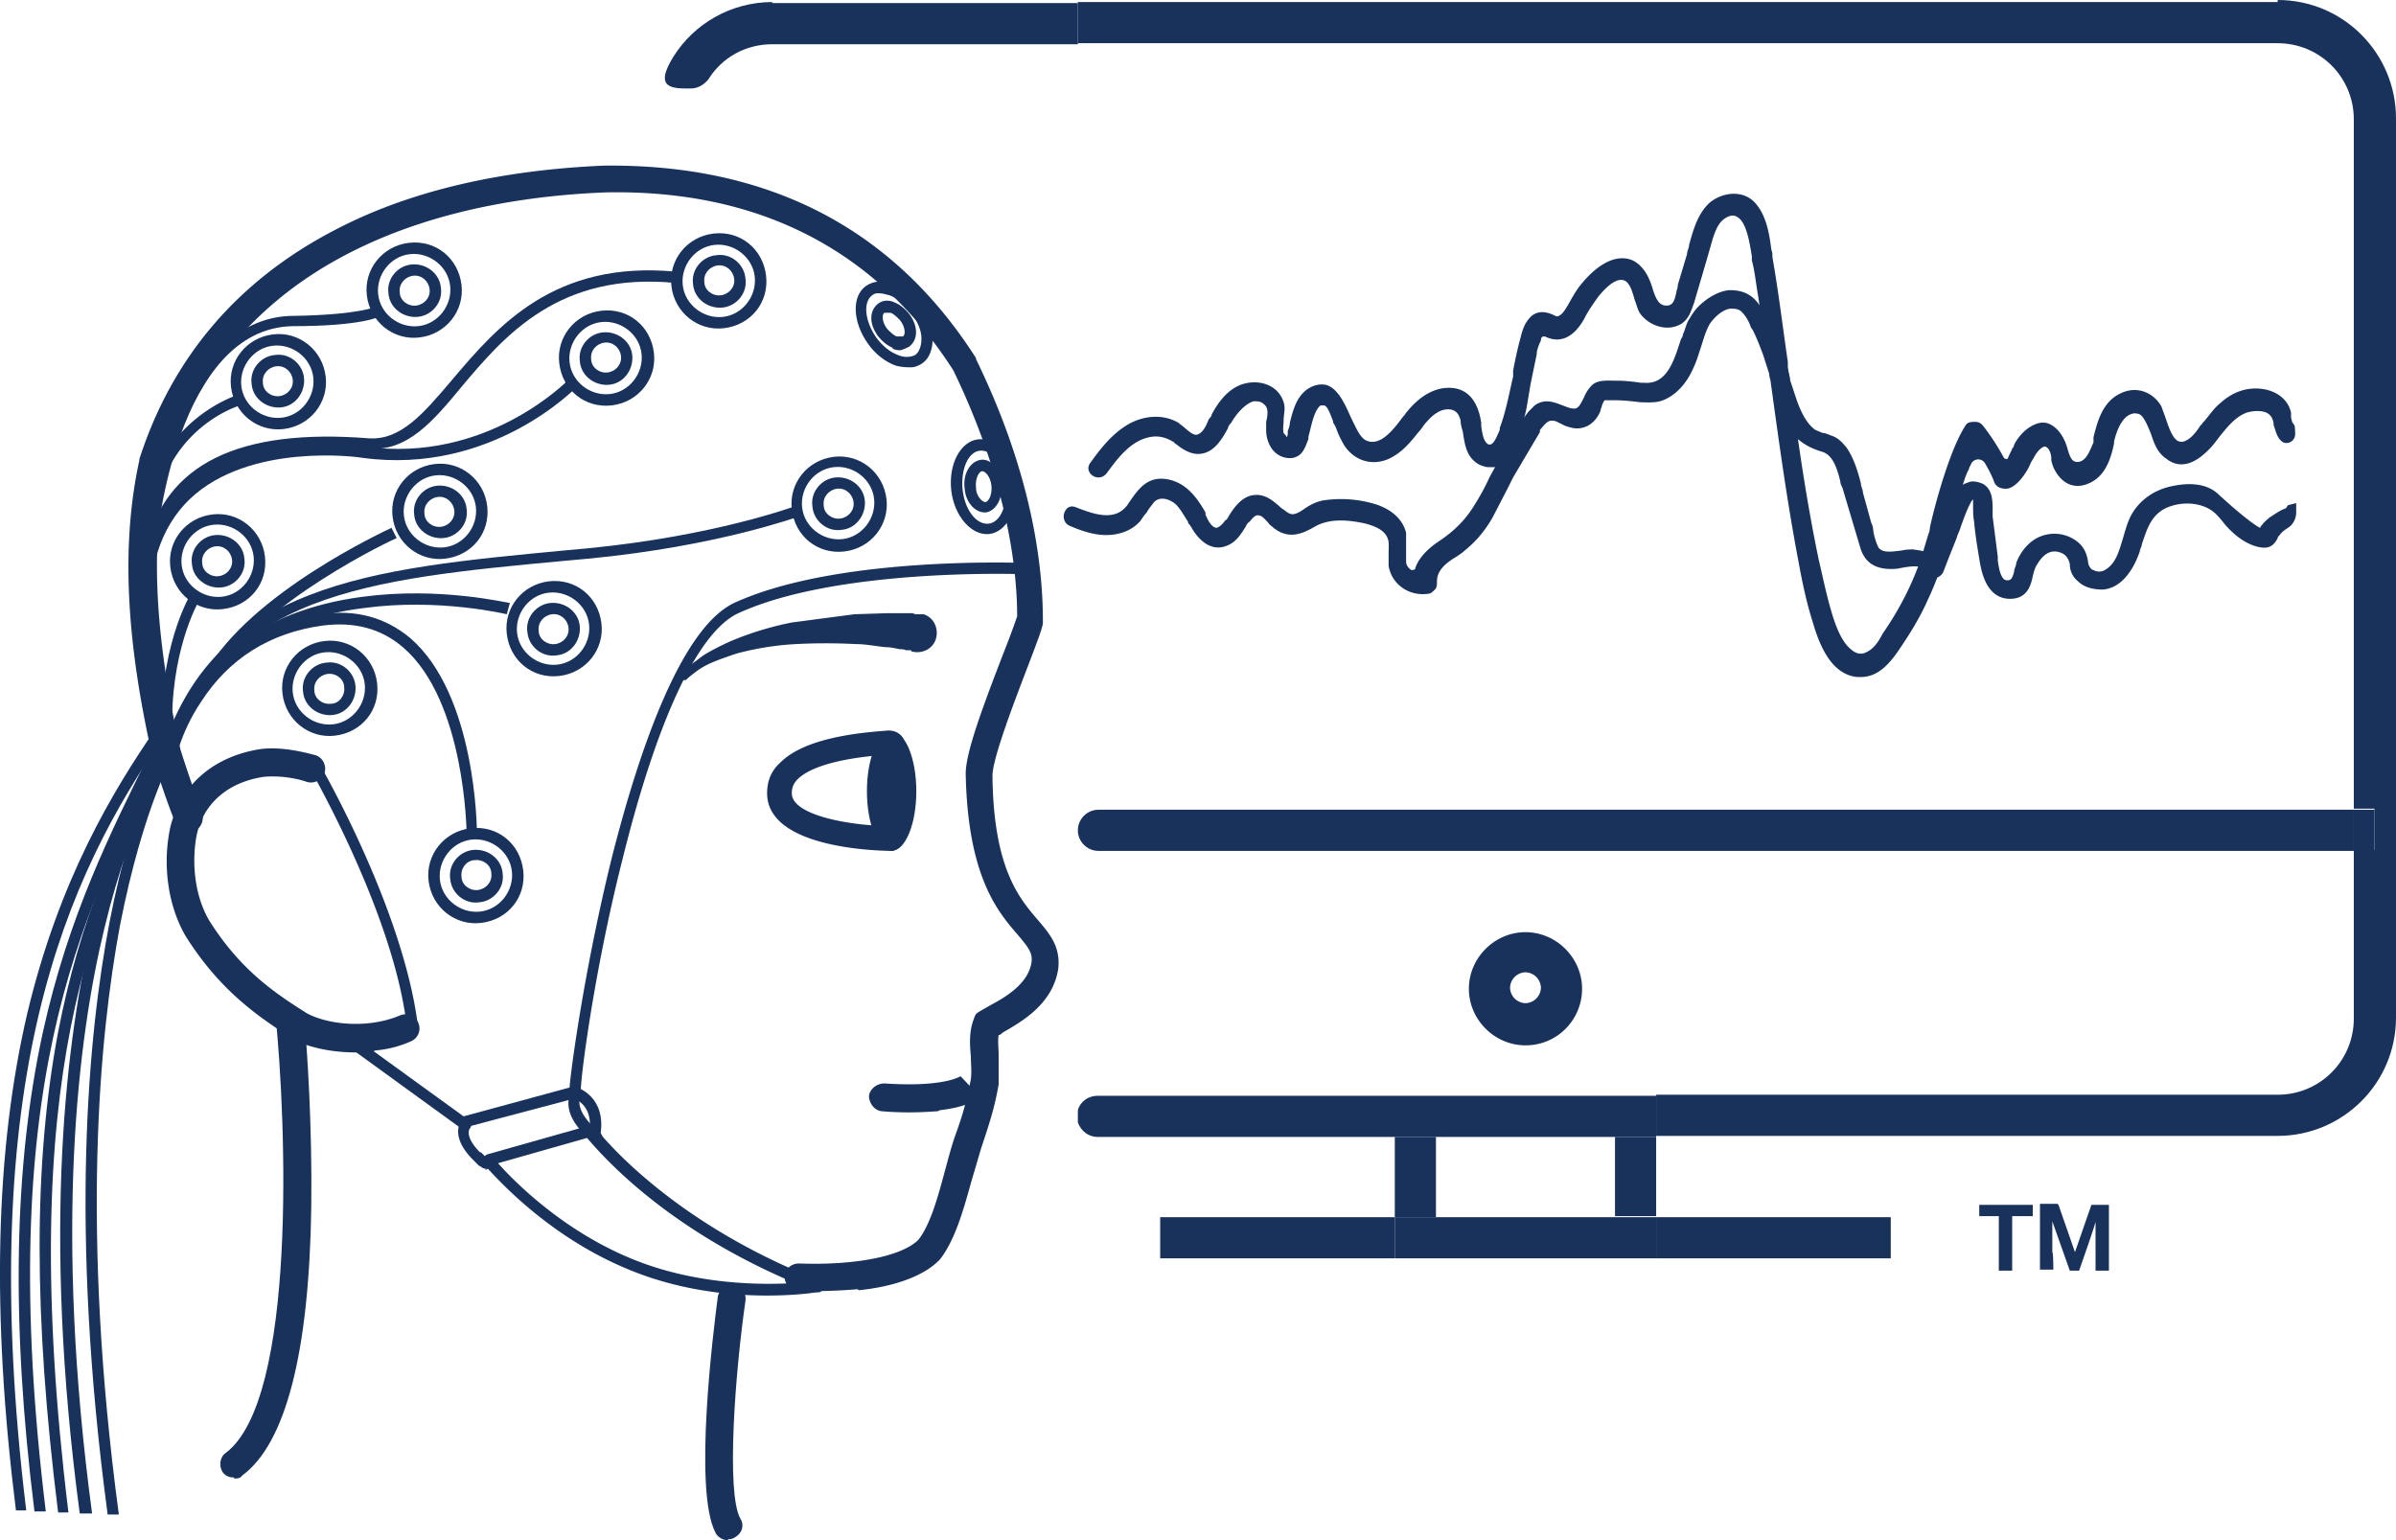<svg xmlns="http://www.w3.org/2000/svg" xmlns:v="https://vecta.io/nano" viewBox="23.65 63.3 232.85 149.7"><g fill="#19325c"><path d="M107.1 188.7c3-.3 6.2-1.2 7.9-3 1.4-1.8 2.2-4.5 3-7.4l1-3.4c.8-2.4 1.3-3.9 1.7-6.2v-.1-2.7c0-.8-.1-1.4 0-2 .2 0 .3-.2.5-.3 1.7-1 4.8-2.7 5.3-6.2.2-2.1-.8-3.3-2-4.7-1.8-2.1-4.3-5-4.4-14 0-1.7 2.2-7.4 3.5-10.8.8-2.1 1.3-3.4 1.4-4v-.3c0-4.4-.7-13.5-6.5-25.4v-.1c-8.1-12.7-20.3-18.9-36.2-18.7-6.9.3-17 1.5-26 6.2-9.5 4.9-15.9 12.4-19.1 22.3v.1c-1.8 8.2-1.3 17.6 1.3 29 .7 2.2 1.4 4.3 2.2 6.3.3.7 1.1 1 1.8.8.7-.3 1-1.1.8-1.8a141.93 141.93 0 0 1-2.1-6.1c-2.5-10.9-3-20-1.3-27.7 7.1-22 29.7-26 42.6-26.5 14.9-.3 26.3 5.6 33.8 17.3 5.4 11.2 6.2 19.7 6.2 23.9-.2.6-.7 2-1.3 3.5-2 5.2-3.7 9.7-3.7 11.8.2 10 3.1 13.4 5.1 15.7 1 1.2 1.4 1.7 1.3 2.6-.3 2.1-2.5 3.4-4 4.2-.5.3-.9.5-1.2.7-.2.1-.3.3-.4.6-.5 1.3-.4 2.5-.3 3.7 0 .7.1 1.4 0 2.2-.4 2.1-.8 3.5-1.6 5.7-.4 1.2-.7 2.4-1 3.5-.7 2.6-1.4 5-2.5 6.4-1.6 1.6-6.1 2.5-11.6 2.3-.8 0-1.4.6-1.4 1.3s.6 1.4 1.3 1.4c1.4 0 3.5 0 5.8-.2z"/><path d="M60.1 165.4c1.2-.1 2.4-.4 3.5-.9.7-.3 1-1.1.7-1.8s-1.1-1-1.8-.7c-3.1 1.3-6.9.9-9-.2-3-1.9-6.4-4.1-9.5-9-1.6-2.7-1.7-6.2-1.2-8.5.7-3 3.1-5 6.5-5.5 1.2-.1 2.7 0 4.2.5.7.2 1.5-.2 1.7-.9s-.2-1.5-.9-1.7c-1.8-.5-3.7-.8-5.3-.6-4.6.7-7.8 3.5-8.8 7.6-.8 3.7-.2 7.7 1.5 10.6 3.4 5.4 7.2 7.9 10.3 9.9h0l.1.1c1.9 1 4.9 1.5 7.8 1.2zm30.2-36c.3-.3.7-.6 1.1-.9s.8-.5 1.2-.7c.9-.4 1.8-.7 2.7-1 1.9-.5 3.8-.8 5.7-.9s3.9-.1 5.8 0c1 0 1.9.2 2.9.3.5 0 .9.1 1.4.2.2 0 .4 0 .6.1h.3.2v.1c1 .3 2.1-.2 2.4-1.2s-.2-2.1-1.2-2.4h-.3-.5c-.2-.1-.3-.1-.4-.1h-.8-1.6l-3.1.1-6.1.8a30.88 30.88 0 0 0-5.9 1.8c-.9.4-1.9.9-2.7 1.4l-1.2.9c-.4.3-.7.7-1.1 1.1v.4h.4 0zm24.7 41.8c2.6-.3 3.6-1 3.9-1.3l-1.9-2s-1.6 1.1-7.4.7c-.7 0-1.4.5-1.5 1.2 0 .7.5 1.4 1.2 1.5 2.3.2 4.1.1 5.5 0zm-4.6-25.2c-1.3 0-12.2-.2-12.2-5.6 0-1.2.4-2.2 1.3-3 2.4-2.4 7.7-2.9 10.5-3.1.9 0 1.6.6 1.6 1.5v.8c-2.2 0-8.3.4-10.4 2.4-.4.4-.6.8-.6 1.4 0 2.2 5.9 3.2 9.9 3.2v2.4z"/><ellipse cx="110.3" cy="140.2" rx="2.4" ry="5.8"/><path d="M65.3 148.9c-.3-2.5 1.5-4.8 4.1-5.1s4.8 1.5 5.1 4.1-1.5 4.8-4.1 5.1c-2.5.3-4.8-1.5-5.1-4.1zm1.1-.1c.2 1.9 2 3.3 3.9 3.1s3.3-2 3.1-3.9-2-3.3-3.9-3.1-3.3 2-3.1 3.9zm1-.1c-.2-1.4.9-2.7 2.3-2.8s2.7.9 2.8 2.3c.2 1.4-.9 2.7-2.3 2.8-1.4.2-2.7-.9-2.8-2.3zm1.1-.2c0 .8.8 1.4 1.6 1.3s1.4-.8 1.3-1.6c0-.8-.8-1.4-1.6-1.3-.8 0-1.4.8-1.3 1.6zm-17.4-17.8c-.3-2.5 1.5-4.8 4.1-5.1 2.5-.3 4.8 1.5 5.1 4.1s-1.5 4.8-4.1 5.1c-2.5.3-4.8-1.5-5.1-4.1zm1-.1c.2 1.9 2 3.3 3.9 3.1s3.3-2 3.1-3.9-2-3.3-3.9-3.1-3.3 2-3.1 3.9zm1-.1c-.2-1.4.9-2.7 2.3-2.8 1.4-.2 2.7.9 2.8 2.3s-.9 2.7-2.3 2.8-2.7-.9-2.8-2.3zm1.1-.1c0 .8.8 1.4 1.6 1.3.8 0 1.4-.8 1.3-1.6 0-.8-.8-1.4-1.6-1.3s-1.4.8-1.3 1.6z"/><use href="#B"/><use href="#C"/><path d="M61.8 113.5c-.3-2.5 1.5-4.8 4.1-5.1 2.5-.3 4.8 1.5 5.1 4.1s-1.5 4.8-4.1 5.1c-2.5.3-4.8-1.5-5.1-4.1zm1.1-.1c.2 1.9 2 3.3 3.9 3.1s3.3-2 3.1-3.9-2-3.3-3.9-3.1-3.3 2-3.1 3.9z"/><use href="#D"/><use href="#B" x="5.1" y="-26.3"/><path d="M80 98.4c-.2-1.4.9-2.7 2.3-2.8s2.7.9 2.8 2.3-.9 2.7-2.3 2.8-2.7-.9-2.8-2.3zm1.1-.2c0 .8.8 1.4 1.6 1.3s1.4-.8 1.3-1.6-.8-1.4-1.6-1.3-1.4.8-1.3 1.6zm7.8-7.1c-.3-2.5 1.5-4.8 4.1-5.1s4.8 1.5 5.1 4.1-1.5 4.8-4.1 5.1c-2.5.3-4.8-1.5-5.1-4.1zM90 91c.2 1.9 2 3.3 3.9 3.1s3.3-2 3.1-3.9-2-3.3-3.9-3.1-3.3 2-3.1 3.9zm1-.1c-.2-1.4.9-2.7 2.3-2.8 1.4-.2 2.7.9 2.8 2.3.2 1.4-.9 2.7-2.3 2.8s-2.7-.9-2.8-2.3zm1.1-.2c0 .8.8 1.4 1.6 1.3s1.4-.8 1.3-1.6-.8-1.4-1.6-1.3-1.4.8-1.3 1.6zM59.3 92c-.3-2.5 1.5-4.8 4.1-5.1s4.8 1.5 5.1 4.1c.3 2.5-1.5 4.8-4.1 5.1-2.5.3-4.8-1.5-5.1-4.1zm1.1-.1c.2 1.9 2 3.3 3.9 3.1s3.3-2 3.1-3.9-2-3.3-3.9-3.1-3.3 2-3.1 3.9zm1-.1c-.2-1.4.9-2.7 2.3-2.8s2.7.9 2.8 2.3c.2 1.4-.9 2.7-2.3 2.8s-2.7-.9-2.8-2.3zm1.1-.1c0 .8.8 1.4 1.6 1.3s1.4-.8 1.3-1.6-.8-1.4-1.6-1.3-1.4.8-1.3 1.6zm-16.4 9.2c-.3-2.5 1.5-4.8 4.1-5.1 2.5-.3 4.8 1.5 5.1 4.1.3 2.5-1.5 4.8-4.1 5.1-2.5.3-4.8-1.5-5.1-4.1zm1-.1c.2 1.9 2 3.3 3.9 3.1s3.3-2 3.1-3.9-2-3.3-3.9-3.1-3.3 2-3.1 3.9zm1-.2c-.2-1.4.9-2.7 2.3-2.8 1.4-.2 2.7.9 2.8 2.3s-.9 2.7-2.3 2.8-2.7-.9-2.8-2.3zm1.1-.1c0 .8.8 1.4 1.6 1.3s1.4-.8 1.3-1.6-.8-1.4-1.6-1.3-1.4.8-1.3 1.6zm-9 17.9c-.3-2.5 1.5-4.8 4.1-5.1 2.5-.3 4.8 1.5 5.1 4.1s-1.5 4.8-4.1 5.1c-2.5.3-4.8-1.5-5.1-4.1zm1.1-.2c.2 1.9 2 3.3 3.9 3.1s3.3-2 3.1-3.9-2-3.3-3.9-3.1-3.3 2-3.1 3.9z"/><use href="#D" x="-21.6" y="4.8"/><path d="M100.6 112.8c-.3-2.5 1.5-4.8 4.1-5.1 2.5-.3 4.8 1.5 5.1 4.1.3 2.5-1.5 4.8-4.1 5.1s-4.8-1.5-5.1-4.1zm1-.2c.2 1.9 2 3.3 3.9 3.1s3.3-2 3.1-3.9-2-3.3-3.9-3.1-3.3 2-3.1 3.9z"/><use href="#C" x="27.7" y="-12.2"/><path d="M116.1 111c-.3-2.6.9-4.8 2.6-5s3.4 1.7 3.7 4.2-.9 4.8-2.6 5-3.4-1.7-3.7-4.2zm1.1-.1c.2 1.9 1.3 3.4 2.5 3.3s1.9-1.9 1.7-3.8-1.3-3.4-2.5-3.3-1.9 1.9-1.7 3.8zm.2-.1c-.2-1.4.5-2.6 1.5-2.8s2 .9 2.1 2.3-.5 2.6-1.5 2.8c-1 .1-2-.9-2.1-2.3zm1.1-.1c0 .8.6 1.4.9 1.4s.7-.7.6-1.6-.6-1.4-.9-1.4-.7.7-.6 1.6zm-7.9-11.9c-1-.4-1.9-1.1-2.6-2.1-1.5-2.1-1.6-4.6-.2-5.6.7-.5 1.7-.6 2.7-.2s1.9 1.1 2.6 2.1 1.1 2.1 1.2 3.1c0 1.1-.3 2-1 2.5-.3.2-.7.4-1.1.4s-1 0-1.6-.2zm-2.2-6.8c-.9.7-.7 2.5.4 4.1.6.8 1.3 1.4 2.1 1.7.7.3 1.3.2 1.7 0 .4-.3.6-.9.6-1.6 0-.8-.4-1.7-1-2.5s-1.3-1.4-2.1-1.7c-.4-.1-.7-.2-1.1-.2s-.4.1-.6.2z"/><path d="M110.4 97.1c-.5-.2-1-.6-1.4-1.1-.9-1.2-.9-2.5 0-3.2.4-.3 1-.4 1.6-.1.5.2 1 .6 1.4 1.1.9 1.2.9 2.5 0 3.2-.2.1-.4.2-.7.3s-.6 0-.9-.1zm-.8-3.4c-.3.2-.2 1 .3 1.6.3.3.6.6.9.7h.6c.3-.2.2-1-.3-1.6-.3-.3-.6-.6-.9-.7h-.4-.2zm-69.3 43.1c2.7-8.3 9-13.2 18.7-14.4 7.3-1 13.9.6 13.9.6l.3-1.1c-.3 0-6.8-1.6-14.3-.6-10 1.3-16.8 6.6-19.6 15.2l1 .3z"/><path d="M70,144.3c0-.5-.1-13.5-6.5-19-2.4-2-5.3-2.8-8.7-2.3-9.1,1.3-12.9,7.8-14.4,11.6-.3-7.8,2.5-12.8,2.6-12.9l-.9-.5c-.2.3-3.7,6.6-2.5,16.4l.4,3.6.6-3.6s.5-3,2.6-6.1c2.7-4.2,6.7-6.7,11.8-7.4,3.1-.4,5.7.3,7.8,2.1,6.1,5.2,6.2,18.1,6.2,18.2h1.1Z"/><path d="M44.6 129.2c4.2-7.4 17.5-13.6 17.6-13.6l-.5-1c-.6.3-13.7 6.3-18.1 14.1l.9.5zm-13.1 81.2h1.1c-3.7-27.6-1.4-46.2 1.2-56.9 2.8-11.6 6.5-16.8 6.5-16.8l-.9-.6c-.2.2-3.8 5.4-6.7 17.1-2.6 10.8-5 29.5-1.3 57.2z"/><path d="M34.1,210.5h1.1c-3.7-27.6-1.9-46.4.1-57.2,2.3-11.8,5.4-17.1,5.5-17.2l-.9-.6c-.1.2-3.3,5.5-5.6,17.4-2.1,11-3.9,29.8-.2,57.5Z"/><path d="M29.2,210.3h1.1c-5.2-42.7,2.5-58.5,9.9-73.7l-1-.5c-4.2,8.6-7.8,16.6-9.9,27.5-2.4,12.7-2.4,27.5,0,46.7Z"/><path d="M27,210.2h1.1c-5-41,3.2-57.5,11.2-73.4l.4-.7-1-.5-.4.7c-3.9,7.9-8,16-10.5,27.4-2.8,12.9-3.1,28.1-.8,46.5Z"/><path d="M25.1,210.1h1.1c-5.1-42,3.9-61.6,13.5-75.4l-.9-.6c-4.2,6.1-9.4,14.7-12.5,27.7-3.1,13.3-3.5,29.1-1.1,48.3Z"/><path d="M40.3 136.8c4.9-15.8 18.9-17.2 38.3-19l2.2-.2c12.6-1.2 20.4-4.1 20.5-4.1l-.4-1s-7.8 2.9-20.2 4.1l-2.2.2c-19 1.8-34.1 3.2-39.2 19.8l1 .3zm-2-12.7c-.4-5.4.9-9.5 3.8-12.3 5.8-5.5 16.3-4.1 16.8-4 12.5 1.7 20.7-6.8 20.8-6.9l-.8-.7s-7.9 8.2-19.8 6.5c-1.2-.2-11.6-1.4-17.7 4.3-3.2 3-4.6 7.5-4.2 13.2h1.1z"/><path d="M39 116.7c1.7-7.6 8.4-10.8 20.5-9.8 3.7.3 6.2-2.6 9-6 4.2-5 9.5-11.2 20.8-10.1v-1.1C77.5 88.6 72 95 67.6 100.2c-2.8 3.3-5 5.9-8.1 5.7-12.7-1-19.8 2.5-21.7 10.7l1.1.2z"/><path d="M38.9,115.8c0-.2,1.9-20.6,13.2-20.8,6.7,0,8.4-.9,8.6-1l-.5-.9.3.5-.3-.5s-1.6.8-8,.9c-5.1,0-9.2,3.9-11.8,11-1.9,5.3-2.4,10.5-2.4,10.7h1.1Z"/><path d="M38.5 115.8c0-10.4 8.1-13 8.5-13.1l-.3-1s-9.3 2.9-9.2 14.1h1.1zM68.4 173l11.7-3.1v-.5c-.1-.8 1.2-11.3 4-22.4 3.4-13.8 7.4-22.3 11.3-24.1 9.6-4.4 27.2-3.8 27.4-3.8V118c-.7 0-18-.6-27.8 3.9-5.3 2.5-9.4 14.9-11.9 24.8-2.5 10.1-3.9 19.9-4.1 22.3l-10.3 2.8-10.9-7.9-.6.9 11.3 8.2zm-5.2-9.7h1.1C63 152 55 138.1 54.9 137.9l-.9.5c0 .1 8 13.9 9.2 24.8zm21.1 23.2c-8.4-3.6-13.4-9.9-13.7-10.1-.1-.1-.1-.3 0-.5a.78.78 0 0 1 .4-.4l9.9-2.8c.2 0 .5 0 .6.2 0 0 6.7 9 21.9 14.9.2 0 .4.3.3.6s-.2.4-.4.5c0 0-.4 0-1 .1-2.7.3-10.4.8-18-2.5zM72 176.3c1.5 1.7 6.1 6.4 12.7 9.2 6.3 2.7 12.9 2.7 16.2 2.5-12.8-5.4-18.9-12.6-20.2-14.1l-8.8 2.5z"/><path d="M81.7 174.4s.2 0 .3-.2c.3-.3.2-.5 0-.8h0l-.3-.3-.4-.4h-.1c-1.6-1.6-1.2-2.6-1.2-2.6.1-.3 0-.6-.3-.7s-.6 0-.7.3c0 .2-.7 1.7 1.4 3.8l.7.7.2.1h0c.1.1.3.2.5.2zM70.8 177s.2 0 .3-.2c.3-.3.2-.5 0-.8h0l-.3-.3-.4-.4h-.1c-1.2-1.2-1.2-2-1-2.3a.61.61 0 0 0 0-.8.61.61 0 0 0-.8 0s-1.2 1.4 1 3.7l.7.7.2.1h0c.1.1.3.2.5.2z"/><path d="M81.5 174c.2 0 .4-.2.5-.4.6-3.7-2.2-4.6-2.3-4.6-.3 0-.6 0-.7.4 0 .3 0 .6.4.7.2 0 2 .7 1.5 3.4 0 .3.1.6.4.6h.2zm12.9 38.9c.2 0 .4 0 .7-.2.7-.4.9-1.2.5-1.8-1.4-2.5-.5-14.3.5-21.2.1-.7-.4-1.4-1.2-1.5-.7-.1-1.4.4-1.5 1.2-.4 3.1-2.4 18.8-.2 22.9.2.4.7.7 1.2.7zm-48-5.9c.3 0 .6 0 .8-.3 4.2-3.1 6.5-11.9 6.7-26.1.1-7.9-.4-15.4-.7-18.5 0-.9-2.8-.7-2.8-.4 1.1 10.8 2.1 37.6-4.8 42.8-.6.4-.7 1.3-.3 1.9.3.4.7.5 1.1.5zM245 63.5H128.4v4H245c4.1 0 7.4 3.3 7.4 7.4v67h2v4h-2v16.4c0 4.1-3.3 7.4-7.4 7.4h-60.4v4H245c6.3 0 11.5-5.1 11.5-11.5V74.8c0-6.3-5.1-11.5-11.5-11.5z"/><path d="M98.7 63.5c-4 0-7.6 2.1-9.6 5.3s0 3.1 1.7 3.1h0c.7 0 1.3-.4 1.7-.9 1.3-2.1 3.6-3.4 6.2-3.4h29.7v-4H98.7zm31.7 82.5h122v-4h-122c-1.1 0-2 .9-2 2s.9 2 2 2z"/><path d="M252.4 142h2v4h-2zm-80.5 22.9c3.1 0 5.5-2.5 5.5-5.5s-2.5-5.5-5.5-5.5-5.5 2.5-5.5 5.5 2.5 5.5 5.5 5.5zm0-7.1a1.54 1.54 0 0 1 1.5 1.5 1.54 1.54 0 0 1-1.5 1.5 1.54 1.54 0 0 1-1.5-1.5 1.54 1.54 0 0 1 1.5-1.5zm-8.7 16h-2.4-1.6v7.8h4v-7.8zm17.4 0h4v7.7h-4z"/><path d="M160.9 169.8h-30.6c-.9 0-1.7.6-1.9 1.4v1.2c.3.8 1 1.4 1.9 1.4h54.3v-4h-23.7zm-32.6 2v.6-1.2.5zm56.3 9.8h22.8v4h-22.8zm-48.2 0h22.8v4h-22.8z"/><path d="M163.2 181.6h-4v4h25.4v-4h-4-17.4zM112.8 209zm133-96.3c-.6.2-1.1.6-1.6.9-.2.2-.5.4-.7.7 0 0-.2.2-.2.3-.1 0-1.4-.8-4.1-3.3-1.2-1.1-3-1.1-4.7-.7s-3.1 1.5-3.8 2.9c-.3.6-.5 1.3-.7 2-.4 1.3-.7 2.6-1.8 3.2-.3.2-.8.2-1.1 0-.2 0-.4-.3-.5-.6-.1-.8-.3-1.5-1-2.1a3.62 3.62 0 0 0-4.6 0c-.6.5-1.1 1.2-1.4 2 0 .2-.1.4-.2.7 0 .2-.1.5-.2.7-.1.3-.5.4-.8.2-.4-.4-.5-1.2-.6-1.8v-.4l-.5-3.9v-.6c0-.9 0-2.1-1-2.6-.5-.2-1-.3-1.4-.1-.4.1-.8.4-1.2.8-.5.7-.9 1.6-1.2 2.5l-.3.9-1.1 2.6h-.2c-.4-.2-.8-.2-1.3-.3-.3 0-.7 0-1.1.1-.9.1-1.9.3-2.3-.3-.2-.4-.4-1-.5-1.6 0-.3-.1-.6-.2-.8l-.8-2.9c0-.3-.2-.6-.2-.9-.3-1.2-.7-2.5-1.4-3.5-.4-.5-.8-.9-1.3-1.1l-.8-.3c-.3 0-.6-.2-.9-.3-.9-.6-1.5-1.9-1.9-3.1l-.6-1.8v-.2c-.2-.8-.5-1.6-.8-2.4v-.3c-.6-1.4-1.2-2.9-2.1-4.2 0 0 0-.1-.1-.2-.9-1.3-2.1-1.4-2.9-1.4-1 .1-2.1.7-3 1.6-.4.4-.7.9-1 1.4-.2.4-.3.9-.5 1.3 0 .2-.1.3-.2.5-.7 2.2-1.4 4.4-3.6 4.2h-.3c-.7-.1-1.5-.2-2.3-.2h-.2c-.7 0-1.6-.1-2.2.4-.3.3-.6.7-.8 1.2-.4.8-.6 1.2-1.1 1.1-.3 0-.7-.2-1-.3-.8-.3-1.7-.7-2.7 0l-.6.6c-.3.4-.6.8-.8 1.2 0 .1-.2.3-.2.4-.6.8-1.1 1.7-1.6 2.6l-1.2 2.2c-.4.9-.9 1.8-1.4 2.6-.9 1.5-2 2.6-3.5 3.6-1.2.8-2 1.7-2.3 2.6 0 .2-.2.2-.4.2-.3-.2-.5-.5-.5-.8v-1.3-1.5c-.3-1.3-1.4-2.3-3-2.8a11.47 11.47 0 0 0-4.8-.4c-.9.1-1.6.5-2.3 1-.8.5-1.1.5-1.7 0l-.3-.2c-.8-.7-1.7-1.6-3.1-1.2-.9.3-1.5 1.1-2 1.9-.1.2-.2.4-.4.5-.2.3-.5.6-.8.7-.5 0-.9-.8-1.1-1.3v-.2c-.7-1.2-1.7-2.8-3.6-3.2-2-.4-2.9.9-3.8 2.2l-.2.3c-1.2 1.6-3.2.9-5 .2-.5-.2-.9 0-1.1.5s0 1.1.5 1.3c1.6.7 3.3 1.2 5 .7.7-.2 1.4-.6 1.9-1.2.2-.3.4-.6.6-.8.2-.4.5-.7.7-1 .6-.6 1.5-.3 2.1.2.5.5.8 1.1 1.2 1.7 0 .2.2.3.3.5.9 1.6 2.1 2.3 3.3 1.9 1-.3 1.5-1.1 2-1.9.1-.2.2-.4.4-.5.3-.4.6-.7.9-.6.3 0 .6.4.9.7.1.2.3.3.4.4 1.5 1.3 2.9.7 4.1 0s2.8-.8 5-.3c.7.2 1.6.5 2 1.2.3.5.2 1 .2 1.7v1.2c.3 1.8 2 3 3.9 2.7.2 0 .4-.2.6-.4s.2-.5.2-.8c0-1.1.9-1.8 1.9-2.4.3-.2.6-.4.8-.6 1-.8 1.9-1.8 2.7-3.2l1.4-2.7.6-1.2 2.6-4.4v-.2c.5-.6.8-1 1.3-.9.3 0 .5.2.8.3.3.2.7.3 1.1.4 1.1.2 2.2-.4 2.7-1.7 0 0 0-.2.1-.3 0-.2.2-.6.3-.7h.2.7c.9 0 1.8.1 2.6.2.8 0 1.6.1 2.4-.3 1.1-.5 2.1-1.6 2.7-3 .3-.6.5-1.3.7-1.9.3-.9.5-1.7.9-2.4.4-.6 1.2-1.4 2-1.5.4 0 .8 0 1.1.3.4.4.7.9.9 1.5l.2.3c.4.8.7 1.6 1 2.4l.8 2.5v.3c.1.5.3 1 .4 1.5.3 1.1.8 2.3 1.6 3.3l.6.6c.6.5 1.3.9 2.3 1.2 1.1.3 1.5 1.7 1.8 2.9 0 .2.1.4.2.6l1.7 5.7c.4 1.5 1.4 2.2 3 2.2.3 0 .6 0 1-.1 1.1-.2 2.1-.3 2.3.3.1.4.5.7.8.7a1.1 1.1 0 0 0 1-.6l.5-1.3.8-2c.1-.4.3-.7.4-1.1.3-.8.6-1.7 1-2.4 0-.1.2-.2.2-.3v.4.2c0 .5 0 1.1.1 1.6.1 1.2.3 2.4.5 3.6.2 1.3.7 3.9 3 3.9h0c1.6 0 2-1.2 2.2-2.2.1-.4.2-.8.4-1.1.3-.5 1.1-1.8 2.5-1.1.4.2.6.6.7 1a2.11 2.11 0 0 0 .8 1.7c.6.6 1.5.8 2.4.8 1.5-.1 2.8-1.4 3.6-3.7 0-.2.2-.5.2-.7.5-1.5.9-2.8 2.3-3.5 1.5-.7 3.4-.6 4.6.3.4.3.8.8 1.2 1.3 2 2.3 3.8 2.3 4.1 2.2.5-.1.8-.5 1-.9 0-.1.1-.2.2-.3.2-.3.5-.5.8-.7.5-.3.8-.9.8-1.5v-.9l-.8.2z"/><path d="M246.4 104.3c0-.1-.1-.3-.1-.5v-.4c-.3-1.3-1.4-2.1-2.8-2.3-1.5-.2-2.9.3-4.1 1.4-.6.5-1 1.1-1.5 1.7l-.2.2c0 .1-.2.2-.3.4-.4.6-.9 1.2-1.5 1.4-.3.1-.4 0-.5 0-.6-.2-1-1.4-1.3-2.3l-.4-1.1c-.8-1.4-2.4-2-3.9-1.3-1.8.8-2.3 2.7-2.7 4.3v.5c-.4.9-.7 1.8-1.5 1.9-.5 0-.7-.2-1-1.2-.2-.8-.7-1.9-1.6-2.4-.5-.3-1.1-.3-1.7 0-.9.4-1.6 1.3-1.9 1.9a.76.76 0 0 1-.2.4c-.1.3-.3.6-.4.9-.1.2-.3.1-.4 0-.6-1.1-1.3-2.2-2.1-3.2-.2-.2-.4-.3-.7-.3h0c-.3 0-.7 0-.9.3-1.8 2.7-3.4 9.4-3.5 10 0 .3-.1.5-.2.8l-.6 2c-.9 2.7-2.2 5.2-3.8 7.5h0c-.4.8-.9 1.5-1.6 1.8-.8.4-1.4-.2-1.8-.6-.7-.8-1.1-1.9-1.4-2.8-.6-1.9-1-3.9-1.4-5.6-.9-4.3-1.6-8.7-2.2-13-.3-1.9-.5-3.8-.8-5.7v-.5c-.5-3.4-.9-6.8-1.5-10.2 0-.2 0-.5-.1-.7-.2-1.6-.5-3.4-1.6-4.6-1.2-1.3-3.2-1-4.4 0-1.2 1.1-1.6 2.7-2 4.1 0 .3-.2.6-.2.9l-.9 3c0 .1 0 .3-.1.5-.2 1.1-.4 1.5-1 1.5-.7 0-1-.6-1.3-1.5-.2-.7-.5-1.5-1-2.1-.6-.7-1.2-1-2-1s0 0 0 0c-1.7 0-3.2 1.6-3.8 2.3-.7.8-1.1 1.6-1.5 2.3-.2.3-.4.7-.7.9s-.3.2-.7 0c-1.1-.5-1.8-.2-2.2.2-.6.6-.8 1.3-1 2.1-.3 1.1-.5 2.1-.7 3.1v.6c-.4 1.7-.7 3.4-1.3 5v.2c-.2.4-.5 1.3-.9 1.4h-.2c-.5-.3-.6-1.1-.7-1.8v-.3c-.3-2.1-1.3-3.3-2.9-3.4-1.5-.1-3 .7-4.3 2.3-.1.1-.2.3-.4.5-1.1 1.5-2.3 2.9-3.6 2.3-.6-.3-1-1.3-1.5-2.3-.6-1.4-1.3-2.8-2.4-3.1-.6-.1-1.2 0-1.9.5-1 .8-1.3 2-1.6 3.2 0 .3-.1.5-.2.8v.2s0 .3-.1.4c0-.1-.2-.3-.3-.4-.1-.4 0-.9 0-1.3 0-.5.2-1.1 0-1.7-.5-1.6-2.1-2.1-3.4-1.9-1.4.2-2.6 1.2-3.6 3.1 0 .2-.2.3-.3.5-.2.5-.5 1.2-1 1.4-.4.2-.8-.2-1.3-.6-.2-.2-.4-.3-.6-.5-1.7-1-3.7-.6-5 .2-1.5.9-2.6 2.3-3.6 3.7-.3.4-.2.9.2 1.2s1 .3 1.4-.2l-.3-.2.3.2c1.1-1.5 2.3-3.1 4.1-3.5.9-.2 1.6 0 2.3.4.1 0 .2.2.4.3.5.4 1.1.8 1.8.9 1.7.2 2.6-1.4 3.2-2.5 0-.2.2-.4.3-.5.5-.9 1.4-1.9 2.2-2.1.4 0 .7 0 1 .3.4.3.4.9.2 1.7v.8c0 .8.3 1.6.8 2.1s1.2.7 1.8.6c1-.2 1.2-1.1 1.5-1.8 0-.1 0-.3.1-.6.2-.8.5-2.3 1.1-2.7h.3c.4 0 .7 1.1.9 1.5 0 .1 0 .2.1.3l.2.4c.2.6.5 1.2.8 1.7 1 1.5 2.7 2 4.3 1.3 1.3-.6 2.1-1.6 2.9-2.6.3-.3.5-.7.8-1 .6-.7 1.2-1.1 1.8-1.2.8-.1 1.3.2 1.5 1.1 0 .3.1.7.2 1 .2 1.2.3 2.6 1.7 3.3.3.1.5.2.8.2h.8c.8-.3 1.4-1 1.9-2.4.5-1.3.9-2.6 1.1-3.9l.3-1.8.6-2.9v-.2c.1-.4.2-.7.4-1.1 0-.1 0-.3.2-.4h.1.1c1 .5 2.5.6 3.8-1.7.4-.8.9-1.5 1.4-2.2.5-.6 1.4-1.6 2.2-1.6.7 0 1 .8 1.3 1.9.2.5.3 1 .5 1.3.8 1.2 2.6 1.9 4 1.1q.1-.4 0 0c.8-.5 1-1.3 1.3-2.1l.2-.7q-.3.3 0 0l1-3.4.6-2.1c.3-.9.6-1.7 1.4-2.1.4-.2.7-.2 1 0 .9.5 1.2 2.6 1.4 3.8v.4c.3 1.1.4 2.3.6 3.4l1.1 7.4c0 .3 0 .6.1.8.8 5.8 1.6 11.7 2.7 17.5.4 2.2.8 4.1 1.4 6 .5 1.7 1.6 5.2 4.4 5.4h.3c1.6 0 2.7-1.2 3.6-2.5 1.1-1.6 2.1-3.2 2.9-5 .8-1.7 1.4-3.4 1.9-5.1 0-.1 0-.3.1-.4l.6-2.5c.2-.9.4-1.9.7-2.8.2-.7.4-1.4.7-1.9 0-.2.2-.4.2-.5a.77.77 0 0 1 1.4 0 11.94 11.94 0 0 1 .8 1.6c.1.4.4.8 1.2.8 1 0 2.1-1.7 2.4-2.5.1-.2.3-.5.4-.7.3-.5.7-.9 1-.9 0 0 .1 0 .3.2a1.69 1.69 0 0 1 .3 1c0 .3.1.5.2.8.3.7.8 1.3 1.4 1.6s1.3.3 2 0c1.7-.7 2.2-2.5 2.5-3.9v-.2c.2-.8.5-1.7 1.1-2.3.3-.3.8-.5 1.1-.4.3 0 .5.2.7.5.3.5.5 1 .7 1.5.3.9.6 1.8 1.5 2.4.9.7 2.3 1 4.2-1 .3-.3.6-.7.9-1.1.8-1 1.6-2 2.7-2.4.7-.2 1.4-.2 1.9 0 .4.2.6.5.7 1v.2c.2.5.3 1.2.8 1.6s1.3 0 1.3-.7c0 0 0-.9-.1-.9zm-25.2 77.2h-2v5.3h-1.3v-5.3H216v-1.1h5.2v1.1zm2.5-1.1l1.6 4.6 1.6-4.6h1.7v6.4h-1.3V182c.1 0-1.6 4.8-1.6 4.8h-.9l-1.7-4.8v3c.1 0 .1 1.7.1 1.7h-1.3v-6.4h1.7z"/></g><defs><path id="B" d="M72.9 124.9c-.3-2.5 1.5-4.8 4.1-5.1s4.8 1.5 5.1 4.1c.3 2.5-1.5 4.8-4.1 5.1s-4.8-1.5-5.1-4.1zm1-.1c.2 1.9 2 3.3 3.9 3.1s3.3-2 3.1-3.9-2-3.3-3.9-3.1-3.3 2-3.1 3.9z"/><path id="C" d="M74.9 124.7c-.2-1.4.9-2.7 2.3-2.8s2.7.9 2.8 2.3-.9 2.7-2.3 2.8c-1.4.2-2.7-.9-2.8-2.3zm1.1-.1c0 .8.8 1.4 1.6 1.3s1.4-.8 1.3-1.6-.8-1.4-1.6-1.3-1.4.8-1.3 1.6z"/><path id="D" d="M63.9 113.3c-.2-1.4.9-2.7 2.3-2.8s2.7.9 2.8 2.3c.2 1.4-.9 2.7-2.3 2.8s-2.7-.9-2.8-2.3zm1-.1c0 .8.8 1.4 1.6 1.3s1.4-.8 1.3-1.6-.8-1.4-1.6-1.3-1.4.8-1.3 1.6z"/></defs></svg>